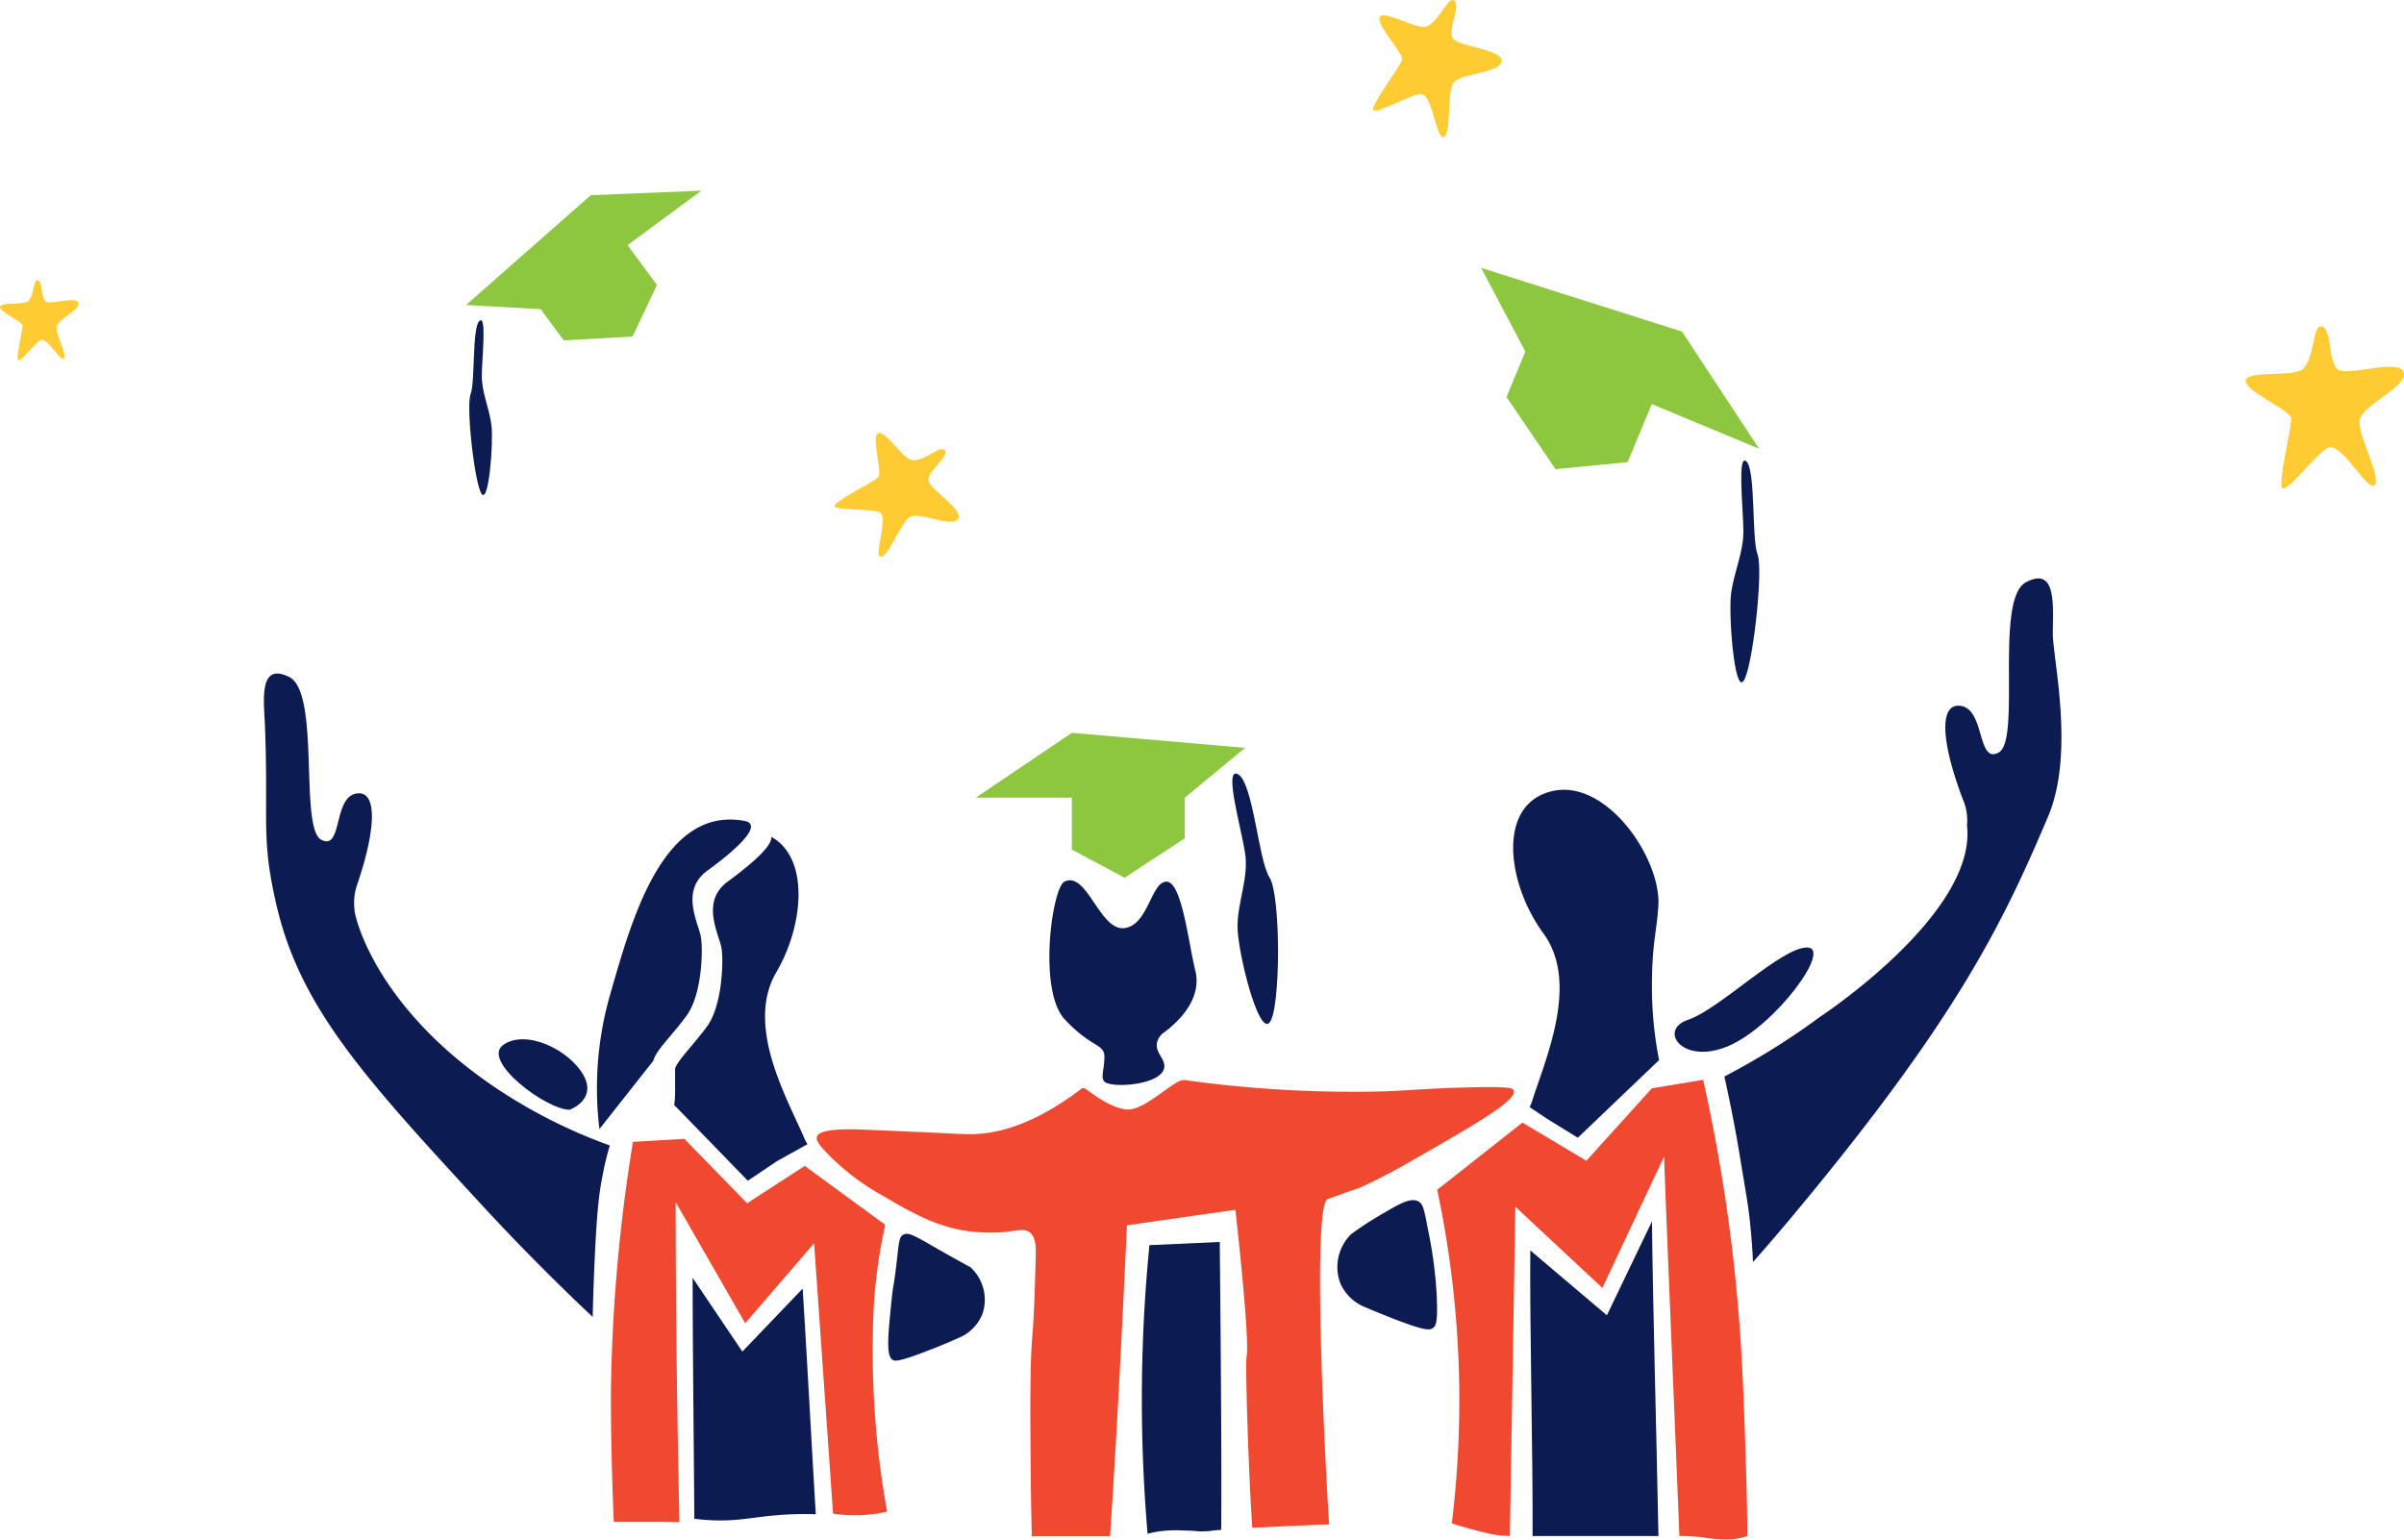 <svg xmlns="http://www.w3.org/2000/svg" viewBox="0 0 338.44 216.82"><defs><style>.cls-1{fill:#0c1b52;}.cls-2{fill:#f04930;}.cls-3{fill:#8dc63f;}.cls-4{fill:#ffcb32;}</style></defs><title>bsj__illustration2</title><g id="Layer_2" data-name="Layer 2"><g id="Layer_1-2" data-name="Layer 1"><path class="cls-1" d="M80.19,156.28c-3.3,0-12.5-6.91-9.33-9.14s9.2.66,11.24,4.2S80.19,156.28,80.19,156.28Z"/><path class="cls-1" d="M237.66,143.61c4.37-1.46,13.09-10.18,16.73-10.18s-4.37,10.91-10.91,13.81S233.3,145.06,237.66,143.61Z"/><path class="cls-1" d="M104.78,115.6c2.83.52-1.26,4.15-5.18,7S98.36,130,98.68,132s.1,8.11-2,11-4.38,4.94-4.68,6.35L84.39,159a47.72,47.72,0,0,1,1.47-18.81C88.76,130.18,93.1,113.46,104.78,115.6Z"/><path class="cls-2" d="M204.37,214.52c.72.24,1.48.47,2.27.69q1.62.45,3.12.78a11.45,11.45,0,0,0,1.62.26c.42,0,.81.06,1.18.06l.78-46.36,12.25,11.43q4.33-9.25,8.68-18.49c.52,14,1.49,36.61,2.16,53.42,1.32,0,2.39.09,3.11.16a19.31,19.31,0,0,0,4.45.29,9.89,9.89,0,0,0,2-.45c0-3.71-.14-8.79-.35-14.83-.16-4.84-.37-9.33-.59-12.68a239.31,239.31,0,0,0-5.28-36.74l-7.23,1.21-9.21,10.2-9-5.38-12,9.46a143,143,0,0,1,2.06,47Z"/><path class="cls-2" d="M213.11,153.57c-.12-.35-.67-.58-6.62-.43-5.39.13-9.3.49-11.6.55-3.84.1-7.92.08-12.22-.12-5.69-.26-11-.78-15.83-1.46h0a1.28,1.28,0,0,0-.34,0c-1.57.24-5.44,4.37-7.92,4.13-1.86-.18-4-1.6-5.57-2.78h0l-.15-.1a.78.78,0,0,0-.28-.11.55.55,0,0,0-.3.05l0,0h0c-7.08,5.38-12.2,6.38-15.6,6.43-1.53,0-2.66-.14-15-.64-1.93-.08-6.36-.23-6.67,1-.12.47.21,1,1,1.86a33.17,33.17,0,0,0,8.34,6.48c2,1.18,3,1.77,4.28,2.38a24.09,24.09,0,0,0,6.92,2.46,25.05,25.05,0,0,0,5.18.28c2.45-.16,3.38-.64,4.23,0,1,.76.89,2.47.82,4.65-.15,4.89-.23,7.34-.42,9.58-.26,3.18-.27,5.46-.31,10,0,2.35.05,13.78.22,18.57h11c1.19-17.11,2.38-43.79,2.38-43.79l15.27-2.19s2.06,18.22,1.58,20.65c-.23,1.18.32,17.4.8,24.13l5-.24,5.82-.24c-.25-3.34-2.63-44.88-.19-45.81.06,0,1.44-.54,3.28-1.17l1.16-.4c.28-.12.7-.31,1.19-.55.66-.32,2.54-1.22,4.8-2.48C207.28,158.59,213.63,155,213.11,153.57Z"/><path class="cls-1" d="M161.56,216a13.72,13.72,0,0,1,2.68-.45,21.6,21.6,0,0,1,2.79,0c.66,0,1.21.06,1.6.09a7.26,7.26,0,0,0,1,0c.37,0,.59,0,1.1-.1l1.19-.1c.12-10.28-.2-40.54-.2-40.54l-9.9.45c-.5,5.08-.86,10.5-1,16.21A222.39,222.39,0,0,0,161.56,216Z"/><polygon class="cls-3" points="83.17 27.49 98.75 26.85 88.35 34.52 92.49 40.13 89.04 47.4 79.36 47.93 76.12 43.54 65.62 42.95 83.17 27.49"/><path class="cls-1" d="M67.53,45.16c1-.74.32,5.33.3,7.74S68.94,57.59,69.2,60s-.37,10.78-1.36,9.6-2.26-12.34-1.59-14.08S66.43,46,67.53,45.16Z"/><polygon class="cls-3" points="236.79 46.69 247.66 63.2 232.54 56.91 229.14 65.08 218.99 66.07 212.09 55.9 214.74 49.51 208.51 37.72 236.79 46.69"/><path class="cls-1" d="M245.81,64.93c-1.23-.93-.4,6.76-.37,9.82s-1.41,6-1.75,9,.47,13.68,1.74,12.18,2.86-15.65,2-17.86S247.21,66,245.81,64.93Z"/><path class="cls-1" d="M215.65,155.19a6.26,6.26,0,0,1-.3.73l0,0,2.66,1.77,4.12,2.53,11.44-10.93a53.29,53.29,0,0,1-1-9.44c-.09-6.78.7-8.77.9-12.33.37-6.68-7.37-18-15.07-16.08s-6.25,13-1.12,20S217.55,149.17,215.65,155.19Z"/><path class="cls-1" d="M199.67,169.18c-1.09-.56-2.6.3-5.46,2a42.66,42.66,0,0,0-4,2.63,6.5,6.5,0,0,0-1.52,6.9,6.44,6.44,0,0,0,3.63,3.43c1,.43,2.39,1,4,1.63,4.16,1.59,4.88,1.6,5.38,1.27s.73-.84.55-4.88a62.27,62.27,0,0,0-1.27-9.28C200.47,170.09,200.27,169.49,199.67,169.18Z"/><path class="cls-1" d="M289,89.19c0-3.59.64-9.58-3.8-7.18s-.63,22.16-3.8,23.95-1.85-6.58-5.71-6.58c-2.53,0-2.53,4.79.64,13.17a7.45,7.45,0,0,1,.59,3.7c1.42,12.42-20.67,26.93-20.67,26.93a101,101,0,0,1-13.49,8.42c.38,1.69.87,4,1.38,6.69.39,2.08.65,3.57,1,5.76.63,3.74.95,5.61,1.17,7.54.17,1.58.37,3.67.48,6.14,3-3.38,7.33-8.49,12.4-14.87,17.63-22.16,23.46-34.45,29.16-47.91C292.12,106,289,92.79,289,89.19Z"/><path class="cls-1" d="M215.76,216.31h17.72c-.26-13.83-.81-33.29-.91-44.31q-3.18,6.62-6.35,13.23-5.4-4.56-10.78-9.14C215.33,185.46,215.83,206.3,215.76,216.31Z"/><path class="cls-2" d="M95.65,214.36q-.25-11.73-.4-23.69-.12-10.78-.13-21.38,4.89,8.53,9.79,17.06l9.7-11.27,2.67,38.08a20.27,20.27,0,0,0,3.77.22,21.15,21.15,0,0,0,3.84-.5,126.92,126.92,0,0,1-2-25.16,72.59,72.59,0,0,1,1.74-15.23l-11.34-8.3-8.11,5.26-8.83-9.07-7.24.42a236.75,236.75,0,0,0-3.06,32.69c-.13,5.33.05,13.35.36,20.81l2.36,0c2,0,3.1,0,4.54,0Z"/><path class="cls-1" d="M127.16,173.88c.77-.43,1.75.24,5.19,2.2,1.87,1.07,3.38,1.89,4.27,2.38a6.2,6.2,0,0,1,1.7,6.55,6.09,6.09,0,0,1-3.36,3.4c-1.13.51-2.72,1.19-4.64,1.92-3.87,1.48-4.35,1.36-4.65,1.17-.93-.6-.68-3.22-.15-8.44.25-2.47.23-1.3.64-4.7S126.54,174.22,127.16,173.88Z"/><path class="cls-1" d="M37.31,102.34c-.13-3.46-1-9.2,3.41-7s1.39,21.3,4.51,22.92,1.54-6.41,5.25-6.54c2.44-.09,2.61,4.52-.14,12.7A7.83,7.83,0,0,0,49.9,128c-.08.89,3.05,14.69,21.81,26.44a73.47,73.47,0,0,0,14.14,6.87c-.27.91-.67,2.35-1,4.16-.49,2.38-.83,5-1.16,12.58-.08,1.85-.18,4.39-.25,7.41-3.49-3.28-8.79-8.42-14.9-15-17.27-18.72-26.33-28.54-29.68-43.26C36.73,117.83,37.81,115.86,37.31,102.34Z"/><path class="cls-1" d="M114.85,213.25c-.57-9.36-1.36-24.24-1.85-31.78l-8.49,8.87-7-10.39c0,8.66.16,22.54.24,33.93.57.07,1.43.17,2.48.21,3.51.16,5.53-.39,8.84-.68A45.76,45.76,0,0,1,114.85,213.25Z"/><path class="cls-1" d="M109.29,136.92c3.92-6.69,4.65-16.16-.71-19.07.2,1.31-3,4-6.1,6.28-3.92,2.83-1.23,7.46-.91,9.37s.09,8.11-2,11c-1.89,2.59-3.93,4.54-4.53,5.93,0,1.05,0,2.15,0,3.3q0,1-.12,1.89,5.19,5.33,10.36,10.66l4.1-2.76,4.3-2.39,0,0a4.82,4.82,0,0,1-.38-.7C110.81,154.64,104.88,144.49,109.29,136.92Z"/><polygon class="cls-3" points="150.9 103.2 137.38 112.33 150.9 112.33 150.9 119.64 158.32 123.61 166.8 118.05 166.8 112.33 175.28 105.32 150.9 103.2"/><path class="cls-1" d="M149.86,124.16c-1.76.89-3.74,15.29,0,19.35s5.62,3.43,5.62,5.3-.57,2.91,0,3.5a.74.74,0,0,0,.32.2c1.6.69,7.7.16,8.1-2.14.22-1.26-1.34-2.08-1-3.62a2.4,2.4,0,0,1,1-1.37c2.5-1.87,5.31-5,4.37-8.74s-1.87-12.48-4.05-12.48-2.57,6.24-6,6.55S153,122.6,149.86,124.16Z"/><path class="cls-1" d="M174.22,109c-1.94-.89.54,7.69,1.07,11.14s-1.07,6.89-1.07,10.34,2.92,15.37,4.51,13.52,1.59-18,0-20.42S176.43,110,174.22,109Z"/><path class="cls-4" d="M4.07,42.33c-.58.71-3.76.13-4.05.83s3.08,2.1,3.15,2.67-1,4.68-.6,4.89,2.23-2.28,3.14-2.81S8.52,51,9,50.51s-1.11-3.36-1.06-4.44,3.3-2.34,3.1-3.38-3.78.22-4.55-.2-.44-2.72-1.13-3S4.87,41.33,4.07,42.33Z"/><path class="cls-4" d="M128.55,64.82c-1.37,0-3.81-4.17-4.89-3.83s.59,5.57,0,6.21-6.31,3.43-6.18,4.07,4.78.33,6.27.85-.84,6.26.23,6.28,2.75-4.54,4-5.53,5.88,1.5,6.87.25S131,69,130.72,67.73s2.68-3.15,2.33-4.22S130.47,64.77,128.55,64.82Z"/><path class="cls-4" d="M201,3.67c-1.33.72-5.82-2.21-6.7-1.34s3.34,5.19,3.09,6.1-4.51,6.51-4.06,7.08,4.87-2,6.59-2.28,2.28,6.59,3.34,6.07.46-5.84,1.24-7.45,6.53-1.44,6.89-3.16-5.9-2.09-6.8-3.22,1.07-4.44.2-5.32S202.84,2.66,201,3.67Z"/><path class="cls-4" d="M324.37,51.81c-1.16,1.44-7.6.26-8.18,1.67s6.22,4.25,6.36,5.4-2,9.45-1.2,9.88,4.5-4.61,6.33-5.69,5.68,6.34,6.63,5.25-2.25-6.78-2.13-9,6.65-4.71,6.24-6.81-7.62.43-9.17-.41-.89-5.5-2.29-6.08S326,49.79,324.37,51.81Z"/></g></g></svg>